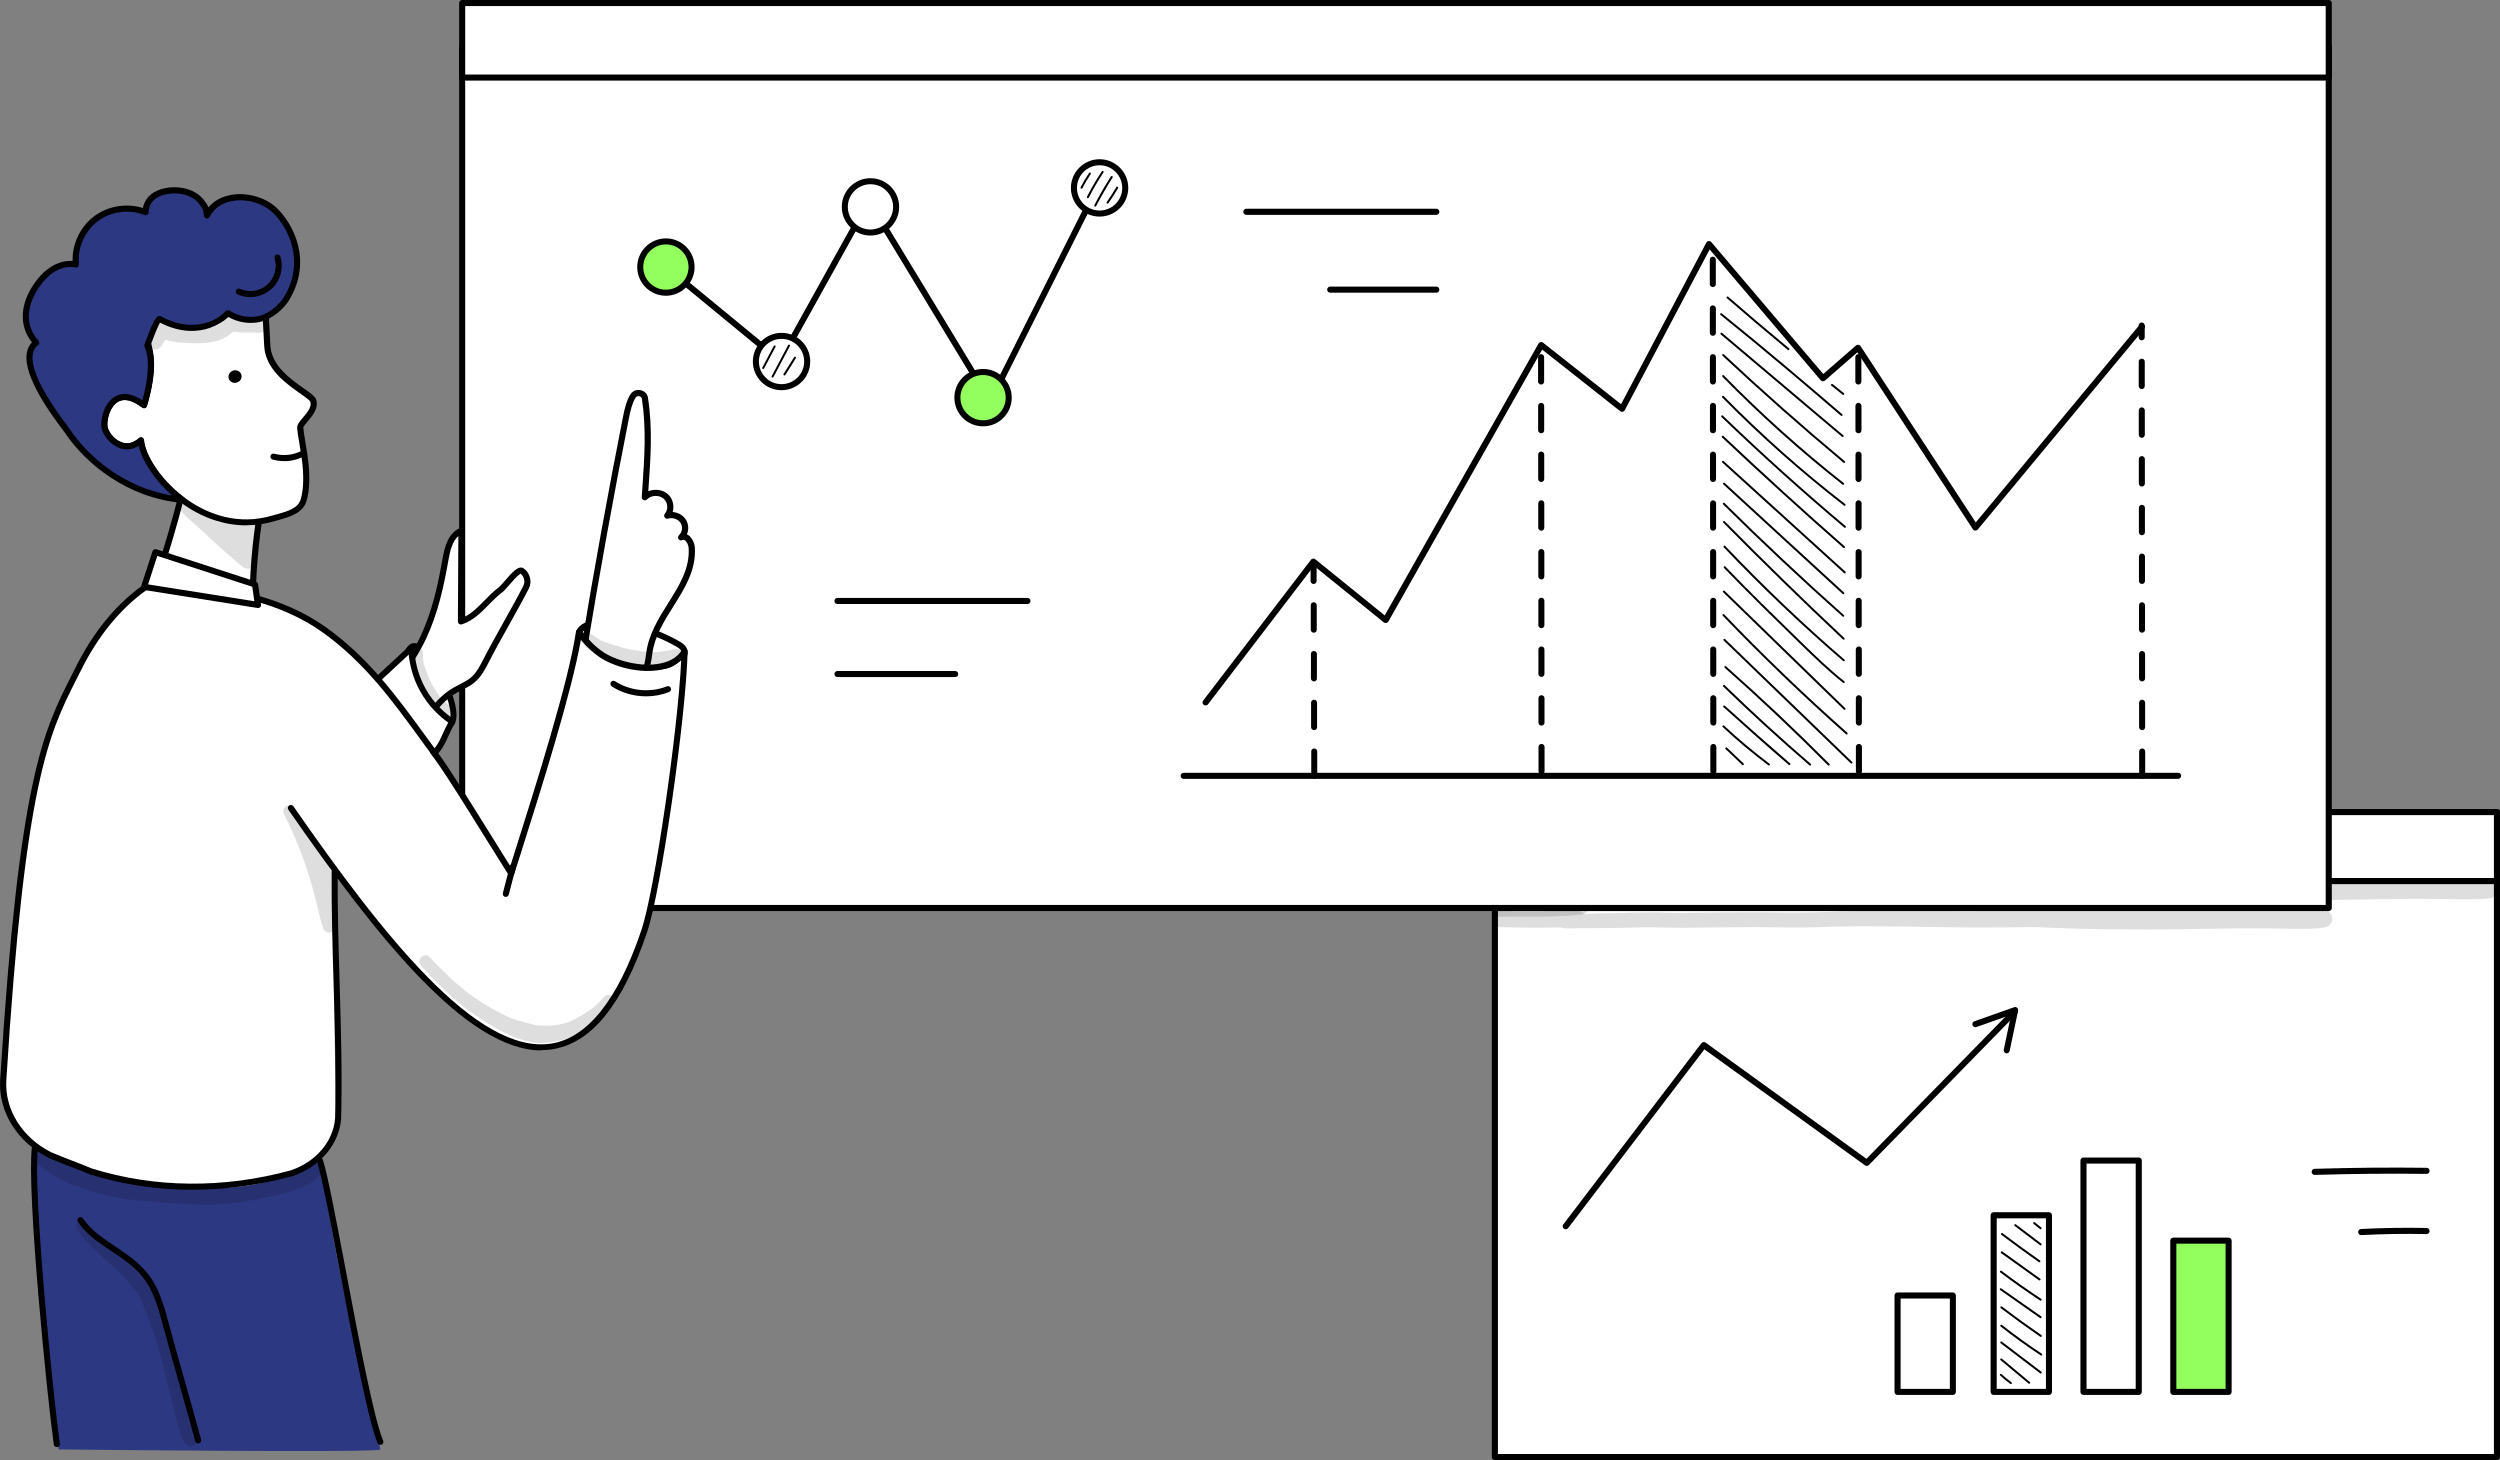 <?xml version="1.0" encoding="UTF-8"?><svg xmlns="http://www.w3.org/2000/svg" viewBox="0 0 442.78 258.6"><rect x="0" y="0" width="442.78" height="258.6" fill="#808080" stroke="none"/><defs><style>.d{fill:#fff;}.e{fill:#92ff5f;}.f{opacity:.13;}.g{fill:#2d3883;}</style></defs><g id="a"/><g id="b"><g id="c"><g><g><g><g><g><g><rect class="d" x="264.76" y="143.83" width="177.48" height="114.23"/><path d="M442.24,258.6h-177.48c-.3,0-.54-.24-.54-.54v-114.23c0-.3,.24-.54,.54-.54h177.48c.3,0,.54,.24,.54,.54v114.23c0,.3-.24,.54-.54,.54Zm-176.94-1.08h176.4v-113.15h-176.4v113.15Z"/></g><g><rect class="d" x="264.76" y="143.83" width="177.48" height="12.22"/><path d="M442.24,156.59h-177.48c-.3,0-.54-.24-.54-.54v-12.22c0-.3,.24-.54,.54-.54h177.48c.3,0,.54,.24,.54,.54v12.22c0,.3-.24,.54-.54,.54Zm-176.94-1.08h176.4v-11.14h-176.4v11.14Z"/></g><g class="f"><path d="M281.55,159.67c0,.06-.02,.12-.02,.17v.05c.02-.16,.03-.23,.02-.22Z"/><path d="M440.61,155.98c-.24,.02-.48,.04-.72,.04-.08,0-.12,0-.15,0-.04,0-.09,0-.13-.01-2.44-.28-4.89-.19-7.34-.27-2.93-.02-5.86-.14-8.8-.04-3.17,.05-6.34,.18-9.51,.25-2.65,.04-5.29-.01-7.94,.11-4.9,.18-9.8-.13-14.69-.13-4.3-.07-8.6,.15-12.89,.23-7.03-.04-14.07-.23-21.1-.02-3.45,.11-6.9,.29-10.36,.28-3.08,0-6.16-.12-9.25-.06-4.22-.04-8.44,.18-12.66,.09-3.82-.22-7.64,.1-11.46,.08-1.15,.03-2.3,.08-3.46,.12-.41-.58-1.2-.66-1.93-.62-.94,.01-1.88,.05-2.82,.08-2.78,.08-5.56,.1-8.33,.04-2.78-.05-5.56-.17-8.34-.23-2.6,.02-5.19,.09-7.79-.02-.38-.26-.86-.36-1.32-.23-.83,.23-1.36,1.14-1.12,1.97,.02,.06,.03,.11,.05,.17,.06,.46,.08,.92,.08,1.39-1.34,.02-2.68,.05-4.02,.11-2-.01-4,0-6,0-1.09,.02-2.4-.18-3.43,.14-1.53,.58-1.04,2.94,.59,2.92,3.6-.09,7.22,.08,10.82-.15,1.05,0,2.09-.07,3.12-.23,.01,0,.05,0,.12,0,1.18,.02,1.68-.91,1.67-1.98,0-.04,0-.07,0-.11v.08s0-.09,0-.13c.01-.1,.02-.17,.02-.17,.04-.29,.08-.59,.11-.88,3.5,.19,7.01,.12,10.52,.11,4.2,.1,8.4,.26,12.6,.15,.43-.01,.87-.02,1.3-.03,.17,.1,.38,.16,.62,.16,4.28-.02,8.55,0,12.83-.15,2.57-.12,5.14,.08,7.71,.07,4.47-.04,8.94-.13,13.41-.13,3.49,.03,6.97,.12,10.46,.03,10.36-.45,20.72,.11,31.08,.03,2.75,.03,5.51-.08,8.26-.05,4.3,.19,10.5,.43,16.06,.38,9.12,.16,18.24-.35,27.36-.12,3.31,.05,6.57,.11,7.85-.33,1.8-.8,.83-3.44-1.12-2.93Z"/></g></g><g><g><rect class="d" x="369.01" y="205.55" width="9.79" height="40.97"/><path d="M378.8,247.06h-9.79c-.3,0-.54-.24-.54-.54v-40.97c0-.3,.24-.54,.54-.54h9.79c.3,0,.54,.24,.54,.54v40.97c0,.3-.24,.54-.54,.54Zm-9.25-1.08h8.71v-39.89h-8.71v39.89Z"/></g><g><rect class="d" x="336.08" y="229.45" width="9.79" height="17.07"/><path d="M345.87,247.06h-9.79c-.3,0-.54-.24-.54-.54v-17.07c0-.3,.24-.54,.54-.54h9.79c.3,0,.54,.24,.54,.54v17.07c0,.3-.24,.54-.54,.54Zm-9.25-1.08h8.72v-15.99h-8.72v15.99Z"/></g><g><rect class="e" x="384.92" y="219.74" width="9.79" height="26.78"/><path d="M394.71,247.06h-9.79c-.3,0-.54-.24-.54-.54v-26.78c0-.3,.24-.54,.54-.54h9.79c.3,0,.54,.24,.54,.54v26.78c0,.3-.24,.54-.54,.54Zm-9.25-1.08h8.72v-25.71h-8.72v25.71Z"/></g><g><g><rect class="d" x="353.1" y="215.25" width="9.79" height="31.28"/><path d="M362.89,247.06h-9.79c-.3,0-.54-.24-.54-.54v-31.28c0-.3,.24-.54,.54-.54h9.79c.3,0,.54,.24,.54,.54v31.28c0,.3-.24,.54-.54,.54Zm-9.25-1.08h8.72v-30.2h-8.72v30.2Z"/></g><path d="M356.17,245.14s-.07-.01-.11-.03c-.63-.45-1.23-.95-1.81-1.48-.07-.07-.08-.18-.01-.25,.07-.07,.18-.08,.25-.01,.56,.52,1.16,1.01,1.77,1.45,.08,.06,.1,.17,.04,.25-.04,.05-.09,.07-.15,.07Z"/><path d="M359.4,245.08s-.08-.01-.12-.04l-4.95-4.13c-.08-.06-.09-.18-.02-.25,.06-.08,.18-.09,.25-.02l4.95,4.13c.08,.06,.09,.18,.02,.25-.04,.04-.09,.06-.14,.06Z"/><path d="M361.44,243.27s-.08-.01-.11-.04l-6.99-5.32c-.08-.06-.09-.17-.03-.25,.06-.08,.17-.09,.25-.03l6.99,5.32c.08,.06,.09,.17,.03,.25-.04,.05-.09,.07-.14,.07Z"/><path d="M361.53,240.08s-.07,0-.1-.03c-2.42-1.6-4.81-3.31-7.09-5.11-.08-.06-.09-.17-.03-.25,.06-.08,.18-.09,.25-.03,2.27,1.79,4.65,3.5,7.06,5.09,.08,.05,.11,.17,.05,.25-.03,.05-.09,.08-.15,.08Z"/><path d="M361.44,236.78s-.07-.01-.1-.03c-2.36-1.63-4.7-3.33-6.98-5.06-.08-.06-.09-.17-.03-.25,.06-.08,.17-.09,.25-.03,2.27,1.73,4.62,3.43,6.97,5.05,.08,.06,.1,.17,.05,.25-.03,.05-.09,.08-.15,.08Z"/><path d="M361.4,233.46s-.07-.01-.1-.03l-7.04-4.94c-.08-.06-.1-.17-.04-.25,.06-.08,.17-.1,.25-.04l7.04,4.94c.08,.06,.1,.17,.04,.25-.04,.05-.09,.08-.15,.08Z"/><path d="M361.43,230.38s-.07,0-.1-.03c-2.39-1.58-4.76-3.25-7.05-4.98-.08-.06-.1-.17-.04-.25,.06-.08,.17-.09,.25-.04,2.28,1.72,4.65,3.39,7.03,4.96,.08,.05,.11,.17,.05,.25-.03,.05-.09,.08-.15,.08Z"/><path d="M361.22,226.78s-.07-.01-.1-.03l-6.69-4.8c-.08-.06-.1-.17-.04-.25,.06-.08,.17-.1,.25-.04l6.69,4.8c.08,.06,.1,.17,.04,.25-.04,.05-.09,.07-.15,.07Z"/><path d="M361.19,223.56s-.07-.01-.1-.03c-2.23-1.56-4.46-3.19-6.63-4.83-.08-.06-.09-.17-.03-.25,.06-.08,.17-.09,.25-.03,2.17,1.64,4.4,3.26,6.62,4.82,.08,.06,.1,.17,.04,.25-.03,.05-.09,.08-.15,.08Z"/><path d="M361.43,220.58s-.08-.01-.11-.04l-4.5-3.41c-.08-.06-.09-.17-.03-.25,.06-.08,.17-.09,.25-.03l4.5,3.41c.08,.06,.09,.17,.03,.25-.04,.05-.09,.07-.14,.07Z"/><path d="M361.42,217.72s-.08-.01-.11-.04l-1.15-.92c-.08-.06-.09-.17-.03-.25,.06-.08,.18-.09,.25-.03l1.15,.92c.08,.06,.09,.17,.03,.25-.04,.04-.09,.07-.14,.07Z"/></g></g><path d="M409.96,208.09c-.29,0-.53-.23-.54-.52,0-.3,.22-.55,.52-.56,6.58-.2,13.26-.26,19.84-.18,.3,0,.54,.25,.53,.55,0,.3-.24,.53-.54,.53h0c-6.57-.08-13.22-.02-19.79,.18h-.02Z"/><path d="M418.2,218.75c-.29,0-.52-.22-.54-.51-.02-.3,.21-.55,.51-.57,3.85-.2,7.76-.26,11.61-.18,.3,0,.53,.25,.53,.55,0,.3-.27,.53-.55,.53-3.83-.08-7.71-.02-11.54,.18h-.03Z"/></g><g><path d="M277.31,217.72c-.11,0-.23-.04-.33-.11-.24-.18-.28-.52-.1-.76l24.46-32.08c.18-.23,.51-.28,.74-.11l28.49,20.58,25.94-26.53c.21-.21,.55-.22,.76,0,.21,.21,.22,.55,0,.76l-26.26,26.86c-.19,.19-.48,.22-.7,.06l-28.44-20.54-24.14,31.66c-.11,.14-.27,.21-.43,.21Z"/><path d="M355.42,186.56s-.07,0-.11-.01c-.29-.06-.48-.35-.42-.64l1.3-6.18-6.15,2.17c-.28,.1-.59-.05-.69-.33-.1-.28,.05-.59,.33-.69l7.05-2.49c.18-.06,.39-.03,.53,.1,.15,.13,.21,.33,.17,.52l-1.5,7.12c-.05,.25-.28,.43-.53,.43Z"/></g></g><g class="f"><path d="M251.96,164.89c0,.06-.02,.12-.02,.17v.05c.02-.16,.03-.23,.02-.22Z"/><path d="M411.02,161.2c-.24,.02-.48,.04-.72,.04-.08,0-.12,0-.15,0-.04,0-.09,0-.13-.01-2.44-.28-4.89-.19-7.34-.27-2.93-.02-5.86-.14-8.8-.04-3.17,.05-6.34,.18-9.51,.25-2.65,.04-5.29-.01-7.94,.11-4.9,.18-9.8-.13-14.69-.13-4.3-.07-8.6,.15-12.89,.23-7.03-.04-14.07-.23-21.1-.02-3.45,.11-6.9,.29-10.36,.28-3.08,0-6.16-.12-9.25-.06-4.22-.04-8.44,.18-12.66,.09-3.82-.22-7.64,.1-11.46,.08-1.15,.03-2.3,.08-3.46,.12-.41-.58-1.2-.66-1.93-.62-.94,.01-1.88,.05-2.82,.08-2.78,.08-5.56,.1-8.33,.04-1.06-.02-2.12-.05-3.18-.08,.13,.95,.22,1.92,.26,2.89,3.54,.09,7.08,.19,10.62,.1,.43-.01,.87-.02,1.3-.03,.17,.1,.38,.16,.62,.16,4.28-.02,8.55,0,12.83-.15,2.57-.12,5.14,.08,7.71,.07,4.47-.04,8.94-.13,13.41-.13,3.49,.03,6.97,.12,10.46,.03,10.36-.45,20.72,.11,31.08,.03,2.75,.03,5.51-.08,8.26-.05,4.3,.19,10.5,.43,16.06,.38,9.12,.16,18.24-.35,27.36-.12,3.31,.05,6.57,.11,7.85-.33,1.8-.8,.83-3.44-1.12-2.93Z"/></g></g><g><g><path class="d" d="M73.09,114.5c-1.55,.54-2.16,5.93,.1,9.68,1.77,2.94,5.35,4.99,6.59,4.04,1.44-1.1-.28-6.22-2.26-9.45-.54-.88-2.94-4.79-4.43-4.27Z"/><path d="M78.97,128.99c-.18,0-.38-.02-.58-.06-1.91-.36-4.35-2.29-5.66-4.48-1.76-2.93-1.89-6.76-1.11-8.89,.31-.85,.76-1.39,1.3-1.58h0c1.28-.44,2.93,1.03,5.06,4.5,1.72,2.79,4.1,8.64,2.13,10.16-.3,.23-.69,.35-1.14,.35Zm-5.6-14c-.05,0-.08,0-.1,.01h0c-.17,.06-.43,.33-.64,.93-.7,1.91-.5,5.42,1.03,7.96,1.29,2.15,3.52,3.71,4.94,3.97,.39,.07,.7,.04,.87-.09,.96-.74-.29-5.31-2.39-8.74-2.28-3.72-3.37-4.06-3.7-4.06Zm-.27-.5h0Z"/></g><g><g><rect class="d" x="81.85" y="8.21" width="330.59" height="152.62"/><path d="M412.45,161.36H81.86c-.3,0-.54-.24-.54-.54V8.21c0-.3,.24-.54,.54-.54H412.45c.3,0,.54,.24,.54,.54V160.82c0,.3-.24,.54-.54,.54Zm-330.05-1.08H411.91V8.75H82.39V160.29Z"/></g><g><rect class="d" x="81.85" y=".54" width="330.59" height="13.2"/><path d="M412.45,14.28H81.86c-.3,0-.54-.24-.54-.54V.54c0-.3,.24-.54,.54-.54H412.45c.3,0,.54,.24,.54,.54V13.74c0,.3-.24,.54-.54,.54Zm-330.05-1.08H411.91V1.08H82.39V13.2Z"/></g></g><g><path d="M213.53,124.95c-.11,0-.23-.04-.33-.11-.24-.18-.28-.52-.1-.76l19.09-24.94c.09-.12,.22-.19,.36-.21,.15-.02,.29,.02,.4,.12l12.3,9.95,27.24-48.15c.08-.14,.21-.23,.37-.26,.15-.03,.31,0,.44,.11l13.81,10.89,15.1-28.61c.08-.16,.24-.26,.42-.28,.18-.02,.35,.05,.47,.19l19.82,23.35,5.8-5.05c.12-.1,.27-.15,.43-.13,.15,.02,.29,.11,.38,.24l20.4,31.23,29.01-35c.19-.23,.53-.26,.76-.07,.23,.19,.26,.53,.07,.76l-29.48,35.56c-.11,.13-.27,.2-.45,.19-.17,0-.33-.1-.42-.24l-20.46-31.33-5.74,5c-.11,.09-.25,.14-.39,.13-.14-.01-.28-.08-.37-.19l-19.66-23.16-15.03,28.47c-.07,.14-.21,.24-.36,.28-.16,.03-.32,0-.45-.1l-13.82-10.91-27.24,48.16c-.08,.14-.21,.23-.37,.26-.15,.03-.32-.01-.44-.11l-12.37-10.01-18.75,24.5c-.11,.14-.27,.21-.43,.21Z"/><path d="M232.78,137.95c-.3,0-.54-.24-.54-.54v-4.31c-.02-.3,.22-.54,.52-.54h0c.3,0,.54,.24,.54,.54v4.31c.02,.3-.22,.54-.52,.54h0Zm-.03-8.63c-.3,0-.54-.24-.54-.54v-4.31c-.02-.3,.23-.54,.52-.54h0c.3,0,.54,.24,.54,.54v4.31c.02,.3-.23,.54-.52,.54h0Zm-.03-8.63c-.3,0-.54-.24-.54-.54v-4.31c-.02-.3,.22-.54,.52-.54h0c.3,0,.54,.24,.54,.54v4.31c.02,.3-.22,.54-.52,.54h0Zm-.03-8.63c-.3,0-.54-.24-.54-.54v-4.31c-.02-.3,.22-.54,.52-.54h0c.3,0,.54,.24,.54,.54v4.31c.02,.3-.22,.54-.52,.54h0Zm-.03-8.63c-.3,0-.54-.24-.54-.54v-3.25c-.01-.3,.23-.54,.53-.54h0c.3,0,.54,.24,.54,.54v3.25c.01,.3-.23,.54-.53,.54h0Z"/><path d="M273.03,137.15c-.3,0-.54-.24-.54-.54v-4.31c0-.3,.23-.54,.53-.54h0c.3,0,.54,.24,.54,.54v4.31c0,.3-.23,.54-.53,.54h0Zm-.01-8.63c-.3,0-.54-.24-.54-.54v-4.31c0-.3,.23-.54,.53-.54h0c.3,0,.54,.24,.54,.54v4.31c0,.3-.23,.54-.53,.54h0Zm-.01-8.63c-.3,0-.54-.24-.54-.54v-4.31c0-.3,.23-.54,.53-.54h0c.3,0,.54,.24,.54,.54v4.31c0,.3-.23,.54-.53,.54h0Zm-.01-8.63c-.3,0-.54-.24-.54-.54v-4.31c0-.3,.23-.54,.53-.54h0c.3,0,.54,.24,.54,.54v4.31c0,.3-.23,.54-.53,.54h0Zm-.01-8.63c-.3,0-.54-.24-.54-.54v-4.31c0-.3,.23-.54,.53-.54h0c.3,0,.54,.24,.54,.54v4.31c0,.3-.23,.54-.53,.54h0Zm-.01-8.63c-.3,0-.54-.24-.54-.54v-4.31c0-.3,.23-.54,.53-.54h0c.3,0,.54,.24,.54,.54v4.31c0,.3-.23,.54-.53,.54h0Zm-.01-8.63c-.3,0-.54-.24-.54-.54v-4.31c0-.3,.23-.54,.53-.54h0c.3,0,.54,.24,.54,.54v4.31c0,.3-.23,.54-.53,.54h0Zm-.01-8.63c-.3,0-.54-.24-.54-.54v-4.31c0-.3,.23-.54,.53-.54h0c.3,0,.54,.24,.54,.54v4.31c0,.3-.23,.54-.53,.54h0Zm-.01-8.63c-.3,0-.54-.24-.54-.54v-4.31c0-.3,.23-.54,.53-.54h0c.3,0,.54,.24,.54,.54v4.31c0,.3-.23,.54-.53,.54h0Z"/><path d="M303.46,137.15c-.3,0-.54-.24-.54-.54v-4.31c0-.3,.23-.54,.53-.54h0c.3,0,.54,.24,.54,.54v4.31c0,.3-.23,.54-.53,.54h0Zm-.01-8.63c-.3,0-.54-.24-.54-.54v-4.31c0-.3,.23-.54,.53-.54h0c.3,0,.54,.24,.54,.54v4.31c0,.3-.23,.54-.53,.54h0Zm-.01-8.63c-.3,0-.54-.24-.54-.54v-4.31c0-.3,.23-.54,.53-.54h0c.3,0,.54,.24,.54,.54v4.31c0,.3-.23,.54-.53,.54h0Zm-.01-8.63c-.3,0-.54-.24-.54-.54v-4.31c0-.3,.23-.54,.53-.54h0c.3,0,.54,.24,.54,.54v4.31c0,.3-.23,.54-.53,.54h0Zm-.01-8.63c-.3,0-.54-.24-.54-.54v-4.31c0-.3,.23-.54,.53-.54h0c.3,0,.54,.24,.54,.54v4.31c0,.3-.23,.54-.53,.54h0Zm-.01-8.63c-.3,0-.54-.24-.54-.54v-4.31c0-.3,.23-.54,.53-.54h0c.3,0,.54,.24,.54,.54v4.31c0,.3-.23,.54-.53,.54h0Zm-.01-8.63c-.3,0-.54-.24-.54-.54v-4.31c0-.3,.23-.54,.53-.54h0c.3,0,.54,.24,.54,.54v4.31c0,.3-.23,.54-.53,.54h0Zm-.01-8.63c-.3,0-.54-.24-.54-.54v-4.31c0-.3,.23-.54,.53-.54h0c.3,0,.54,.24,.54,.54v4.31c0,.3-.23,.54-.53,.54h0Zm-.01-8.63c-.3,0-.54-.24-.54-.54v-4.31c0-.3,.23-.54,.53-.54h0c.3,0,.54,.24,.54,.54v4.31c0,.3-.23,.54-.53,.54h0Zm-.01-8.63c-.3,0-.54-.24-.54-.54v-4.31c0-.3,.23-.54,.53-.54h0c.3,0,.54,.24,.54,.54v4.31c0,.3-.23,.54-.53,.54h0Zm-.01-8.63c-.3,0-.54-.24-.54-.54v-4.31c0-.3,.23-.54,.53-.54h0c.3,0,.54,.24,.54,.54v4.31c0,.3-.23,.54-.53,.54h0Z"/><path d="M329.24,137.15c-.3,0-.54-.24-.54-.54v-4.31c0-.3,.23-.54,.53-.54h0c.3,0,.54,.24,.54,.54v4.31c0,.3-.23,.54-.53,.54h0Zm-.01-8.63c-.3,0-.54-.24-.54-.54v-4.31c0-.3,.23-.54,.53-.54h0c.3,0,.54,.24,.54,.54v4.31c0,.3-.23,.54-.53,.54h0Zm-.01-8.63c-.3,0-.54-.24-.54-.54v-4.31c0-.3,.23-.54,.53-.54h0c.3,0,.54,.24,.54,.54v4.31c0,.3-.23,.54-.53,.54h0Zm-.02-8.63c-.3,0-.54-.24-.54-.54v-4.31c0-.3,.23-.54,.53-.54h0c.3,0,.54,.24,.54,.54v4.31c0,.3-.23,.54-.53,.54h0Zm-.01-8.63c-.3,0-.54-.24-.54-.54v-4.31c0-.3,.23-.54,.53-.54h0c.3,0,.54,.24,.54,.54v4.31c0,.3-.23,.54-.53,.54h0Zm-.01-8.63c-.3,0-.54-.24-.54-.54v-4.31c0-.3,.23-.54,.53-.54h0c.3,0,.54,.24,.54,.54v4.31c0,.3-.23,.54-.53,.54h0Zm-.01-8.63c-.3,0-.54-.24-.54-.54v-4.31c0-.3,.23-.54,.53-.54h0c.3,0,.54,.24,.54,.54v4.31c0,.3-.23,.54-.53,.54h0Zm-.01-8.63c-.3,0-.54-.24-.54-.54v-4.31c0-.3,.23-.54,.53-.54h0c.3,0,.54,.24,.54,.54v4.31c0,.3-.23,.54-.53,.54h0Zm-.02-8.63c-.3,0-.54-.24-.54-.54v-4.31c0-.3,.23-.54,.53-.54h0c.3,0,.54,.24,.54,.54v4.31c0,.3-.23,.54-.53,.54h0Z"/><path d="M379.41,137.95c-.3,0-.54-.24-.54-.54v-4.31c0-.3,.23-.54,.53-.54h0c.3,0,.54,.24,.54,.54v4.31c0,.3-.23,.54-.53,.54h0Zm-.01-8.63c-.3,0-.54-.24-.54-.54v-4.31c0-.3,.23-.54,.53-.54h0c.3,0,.54,.24,.54,.54v4.31c0,.3-.23,.54-.53,.54h0Zm-.01-8.63c-.3,0-.54-.24-.54-.54v-4.31c0-.3,.23-.54,.53-.54h0c.3,0,.54,.24,.54,.54v4.31c0,.3-.23,.54-.53,.54h0Zm-.01-8.63c-.3,0-.54-.24-.54-.54v-4.31c0-.3,.23-.54,.53-.54h0c.3,0,.54,.24,.54,.54v4.31c0,.3-.23,.54-.53,.54h0Zm-.01-8.63c-.3,0-.54-.24-.54-.54v-4.31c0-.3,.23-.54,.53-.54h0c.3,0,.54,.24,.54,.54v4.31c0,.3-.23,.54-.53,.54h0Zm-.01-8.63c-.3,0-.54-.24-.54-.54v-4.31c0-.3,.23-.54,.53-.54h0c.3,0,.54,.24,.54,.54v4.31c0,.3-.23,.54-.53,.54h0Zm-.01-8.63c-.3,0-.54-.24-.54-.54v-4.31c0-.3,.23-.54,.53-.54h0c.3,0,.54,.24,.54,.54v4.31c0,.3-.23,.54-.53,.54h0Zm-.01-8.63c-.3,0-.54-.24-.54-.54v-4.31c0-.3,.23-.54,.53-.54h0c.3,0,.54,.24,.54,.54v4.31c0,.3-.23,.54-.53,.54h0Zm-.01-8.63c-.3,0-.54-.24-.54-.54v-4.31c0-.3,.23-.54,.53-.54h0c.3,0,.54,.24,.54,.54v4.31c0,.3-.23,.54-.53,.54h0Zm-.01-8.63c-.3,0-.54-.24-.54-.54v-2.08c0-.3,.24-.54,.53-.54h0c.3,0,.54,.24,.54,.54v2.08c0,.3-.24,.54-.53,.54h0Z"/><path d="M385.77,137.95H209.64c-.3,0-.54-.24-.54-.54s.24-.54,.54-.54h176.13c.3,0,.54,.24,.54,.54s-.24,.54-.54,.54Z"/><path d="M308.68,135.52s-.09-.02-.12-.05l-2.93-2.79c-.07-.07-.07-.18,0-.25,.07-.07,.18-.07,.25,0l2.93,2.79c.07,.07,.07,.18,0,.25-.04,.04-.08,.06-.13,.06Z"/><path d="M313.29,135.58s-.08-.01-.11-.04c-2.78-2.09-5.49-4.36-8.06-6.76-.07-.07-.08-.18,0-.25,.07-.07,.18-.08,.25,0,2.56,2.38,5.26,4.65,8.03,6.73,.08,.06,.1,.17,.04,.25-.04,.05-.09,.07-.14,.07Z"/><path d="M316.93,135.51s-.08-.01-.12-.04c-3.88-3.34-7.76-6.78-11.56-10.22-.07-.07-.08-.18-.01-.25,.07-.07,.18-.08,.25-.01,3.79,3.43,7.68,6.87,11.55,10.21,.08,.06,.08,.18,.02,.25-.04,.04-.09,.06-.14,.06Z"/><path d="M320.59,135.59s-.08-.01-.12-.04c-5.19-4.47-10.33-9.16-15.26-13.94-.07-.07-.07-.18,0-.25,.07-.07,.18-.07,.25,0,4.93,4.78,10.06,9.47,15.25,13.93,.08,.06,.08,.18,.02,.25-.04,.04-.09,.06-.14,.06Z"/><path d="M323.89,135.6s-.09-.02-.13-.05c-5.9-5.94-12.05-11.75-18.29-17.27-.07-.07-.08-.18-.02-.25,.07-.07,.18-.08,.25-.02,6.24,5.52,12.4,11.34,18.31,17.28,.07,.07,.07,.18,0,.25-.04,.03-.08,.05-.13,.05Z"/><path d="M327.9,135.23s-.09-.02-.12-.05l-22.49-21.73c-.07-.07-.07-.18,0-.25,.07-.07,.18-.07,.25,0l22.49,21.73c.07,.07,.07,.18,0,.25-.04,.04-.08,.05-.13,.05Z"/><path d="M327.07,130.09s-.08-.01-.12-.05c-7.5-6.64-14.84-13.7-21.83-20.98-.07-.07-.07-.19,0-.25,.07-.07,.19-.07,.25,0,6.98,7.27,14.31,14.32,21.81,20.96,.07,.07,.08,.18,.02,.25-.04,.04-.08,.06-.13,.06Z"/><path d="M326.69,125.72s-.09-.02-.13-.05l-21.37-20.77c-.07-.07-.07-.18,0-.25,.07-.07,.18-.07,.25,0l21.37,20.77c.07,.07,.07,.18,0,.25-.04,.04-.08,.05-.13,.05Z"/><path d="M326.55,120.98s-.08-.01-.11-.04c-2.63-2.08-5.09-4.47-7.47-6.78-4.51-4.39-9.18-8.93-13.64-13.57-.07-.07-.07-.19,0-.25,.07-.07,.19-.07,.25,0,4.45,4.63,9.12,9.17,13.63,13.56,2.37,2.31,4.82,4.69,7.44,6.76,.08,.06,.09,.17,.03,.25-.04,.04-.09,.07-.14,.07Z"/><path d="M326.56,117.12s-.08-.01-.12-.04c-7.32-6.3-14.43-13.08-21.14-20.14-.07-.07-.07-.19,0-.25,.07-.07,.19-.07,.25,0,6.7,7.05,13.8,13.82,21.11,20.12,.08,.06,.08,.18,.02,.25-.04,.04-.09,.06-.14,.06Z"/><path d="M326.54,113.31s-.09-.02-.12-.05c-7.16-6.72-14.29-13.68-21.2-20.68-.07-.07-.07-.18,0-.25,.07-.07,.18-.07,.25,0,6.91,7,14.04,13.96,21.19,20.67,.07,.07,.08,.18,0,.25-.04,.04-.08,.06-.13,.06Z"/><path d="M326.46,109.24s-.09-.01-.12-.05c-7.18-6.39-14.3-13.06-21.16-19.85-.07-.07-.07-.18,0-.25,.07-.07,.18-.07,.25,0,6.85,6.78,13.97,13.46,21.14,19.84,.07,.07,.08,.18,.02,.25-.04,.04-.08,.06-.13,.06Z"/><path d="M326.48,105.25s-.09-.02-.12-.05l-21.14-19.41c-.07-.07-.08-.18-.01-.25,.07-.07,.18-.08,.25-.01l21.14,19.41c.07,.07,.08,.18,.01,.25-.04,.04-.08,.06-.13,.06Z"/><path d="M326.73,101.56s-.09-.02-.12-.05l-21.58-19.59c-.07-.07-.08-.18-.01-.25,.07-.07,.18-.08,.25-.01l21.58,19.59c.07,.07,.08,.18,.01,.25-.04,.04-.08,.06-.13,.06Z"/><path d="M326.59,97.06s-.08-.01-.12-.04c-7.23-6.35-14.46-12.92-21.48-19.54-.07-.07-.08-.18,0-.25,.07-.07,.18-.08,.25,0,7.02,6.61,14.24,13.19,21.47,19.53,.07,.07,.08,.18,.02,.25-.04,.04-.09,.06-.14,.06Z"/><path d="M326.76,93.48s-.08-.01-.12-.04c-7.41-6.24-14.73-12.83-21.75-19.58-.07-.07-.07-.18,0-.25,.07-.07,.18-.07,.25,0,7.01,6.75,14.32,13.33,21.73,19.56,.08,.06,.09,.18,.02,.25-.04,.04-.09,.06-.14,.06Z"/><path d="M326.7,89.59s-.08-.01-.11-.04c-7.54-5.84-14.8-12.28-21.56-19.15-.07-.07-.07-.18,0-.25,.07-.07,.18-.07,.25,0,6.75,6.86,13.99,13.29,21.52,19.12,.08,.06,.09,.17,.03,.25-.04,.05-.09,.07-.14,.07Z"/><path d="M326.44,85.87s-.08-.01-.11-.04c-7.43-5.85-14.59-12.27-21.27-19.1-.07-.07-.07-.18,0-.25,.07-.07,.18-.07,.25,0,6.67,6.81,13.82,13.23,21.24,19.07,.08,.06,.09,.17,.03,.25-.04,.05-.09,.07-.14,.07Z"/><path d="M326.61,81.98s-.08-.01-.12-.04c-7.27-6.07-14.48-12.44-21.42-18.93-.07-.07-.08-.18,0-.25,.07-.07,.18-.08,.25,0,6.94,6.49,14.14,12.86,21.41,18.92,.08,.06,.09,.18,.02,.25-.04,.04-.09,.06-.14,.06Z"/><path d="M326.36,77.4s-.08-.01-.12-.04c-3.35-2.81-6.68-5.63-10.2-8.61-3.63-3.07-7.38-6.25-11.27-9.51-.08-.06-.09-.18-.02-.25,.06-.08,.18-.09,.25-.02,3.89,3.26,7.64,6.44,11.27,9.51,3.52,2.98,6.84,5.8,10.2,8.61,.08,.06,.09,.18,.02,.25-.04,.04-.09,.06-.14,.06Z"/><path d="M326.17,73.67s-.08-.01-.12-.04c-5.81-5-13.49-11.54-21.32-17.84-.08-.06-.09-.18-.03-.25s.18-.09,.25-.03c7.84,6.31,15.52,12.85,21.33,17.85,.08,.06,.08,.18,.02,.25-.04,.04-.09,.06-.14,.06Z"/><path d="M316.76,62.02s-.08-.01-.11-.04c-4.05-3.37-7.58-6.36-10.8-9.16-.07-.07-.08-.18-.02-.25,.06-.07,.18-.08,.25-.02,3.21,2.79,6.74,5.79,10.79,9.15,.08,.06,.09,.18,.02,.25-.04,.04-.09,.06-.14,.06Z"/><path d="M326.46,69.95s-.08-.01-.11-.04c-.67-.53-1.33-1.06-1.99-1.6-.08-.06-.09-.18-.03-.25,.06-.08,.18-.09,.25-.03,.66,.53,1.32,1.07,1.99,1.6,.08,.06,.09,.17,.03,.25-.04,.04-.09,.07-.14,.07Z"/></g><g><path class="d" d="M45.86,92.19c-.89,5.94-1.26,11.96-1.12,17.97,.01,.5,.02,1.03-.2,1.47-.23,.46-.68,.77-1.12,1.03-3.03,1.84-6.78,2.68-10.21,1.78-3.43-.9-6.42-3.72-6.74-7.53,1.45-4.88,3.87-11.69,5.74-19.52,4.2,1.86,8.6,3.28,13.64,4.79Z"/><path d="M36.1,115.35c-1.03,0-2.05-.13-3.02-.38-3.96-1.04-6.83-4.26-7.14-8,0-.07,0-.13,.02-.2,.42-1.43,.94-3.04,1.48-4.75,1.31-4.11,2.93-9.22,4.26-14.74,.04-.16,.14-.29,.29-.36,.14-.07,.31-.07,.46,0,4.01,1.78,8.17,3.14,13.58,4.77,.26,.08,.42,.33,.38,.6-.88,5.9-1.26,11.91-1.11,17.87,.01,.52,.03,1.16-.26,1.73-.29,.57-.8,.94-1.32,1.25-2.41,1.46-5.06,2.22-7.6,2.22Zm-9.08-8.38c.36,3.75,3.43,6.19,6.33,6.95,3.09,.81,6.65,.18,9.79-1.72,.35-.21,.74-.47,.92-.82,.17-.33,.16-.78,.15-1.22-.14-5.87,.21-11.79,1.05-17.6-4.97-1.5-8.9-2.8-12.67-4.42-1.3,5.33-2.86,10.23-4.13,14.19-.53,1.66-1.03,3.23-1.44,4.63Z"/></g><g><path class="d" d="M47.33,61.2c.26,5.66,7.81,8.4,8.17,9.84,.52,2.04-2.4,3.72-2.33,4.77,.17,2.51,1.87,8.25,.62,12.74-.62,2.22-3.4,2.68-5.14,3.21-12.72,3.92-23.27-8.15-23.7-13.78-3.12,2.82-6.34-.71-6.47-2.52-.18-2.42,1.79-7.72,7.04-3.71,3.09-10.5-.58-10.83,0-16.23,1.64-2.34,8.69-3.54,11.07-5.13,.42-.28,1.76-3.61,2.26-3.7,.81-.14,6.57,3.14,7.16,3.71,.59,.57,.84,.22,1.32,10.79Z"/><path d="M43.65,93.05c-3.72,0-7.46-1.19-10.88-3.52-4.63-3.15-7.53-7.57-8.21-10.58-1.11,.69-2.34,.81-3.53,.33-1.74-.7-3-2.52-3.09-3.78-.12-1.59,.59-4.3,2.51-5.34,.95-.51,2.52-.77,4.77,.7,1.64-5.92,.98-8.25,.34-10.51-.41-1.44-.79-2.79-.56-4.9,0-.09,.04-.18,.09-.25,1.09-1.55,4.05-2.55,6.91-3.52,1.74-.59,3.39-1.15,4.28-1.73,.15-.17,.51-.88,.78-1.41,.87-1.7,1.21-2.3,1.71-2.39,1.14-.2,7.06,3.31,7.62,3.85l.08,.07c.7,.64,.94,.86,1.41,11.08h0c.17,3.6,3.61,6.02,5.89,7.61,1.26,.88,2.1,1.47,2.26,2.12,.38,1.51-.72,2.79-1.52,3.73-.32,.38-.81,.94-.79,1.14,.04,.63,.19,1.5,.36,2.5,.5,2.95,1.19,6.99,.23,10.42-.62,2.21-3.01,2.88-4.76,3.37-.26,.07-.51,.14-.74,.21-1.69,.52-3.43,.78-5.16,.78Zm-18.7-15.61c.07,0,.14,.01,.2,.04,.19,.08,.32,.25,.34,.46,.21,2.76,3.22,7.51,7.89,10.7,3.34,2.28,8.68,4.58,15.11,2.6,.24-.07,.5-.15,.77-.22,1.59-.44,3.56-.99,4.01-2.62,.89-3.2,.23-7.1-.26-9.95-.18-1.03-.33-1.93-.38-2.61-.04-.64,.46-1.23,1.05-1.91,.72-.84,1.54-1.8,1.3-2.76-.08-.27-1.06-.95-1.84-1.5-2.45-1.72-6.16-4.31-6.35-8.45h0c-.43-9.33-.67-9.98-1.06-10.33-.03-.03-.07-.06-.1-.1-.56-.54-5.53-3.33-6.62-3.55-.24,.3-.71,1.22-1.01,1.8-.6,1.18-.84,1.62-1.12,1.8-1.01,.67-2.73,1.26-4.56,1.87-2.5,.85-5.32,1.8-6.29,3.01-.17,1.82,.16,2.99,.54,4.35,.67,2.38,1.44,5.08-.55,11.84-.05,.17-.18,.3-.35,.36-.17,.06-.35,.02-.49-.08-1.71-1.3-3.13-1.66-4.23-1.06-1.42,.77-2.04,3-1.94,4.31,.06,.81,1.01,2.29,2.42,2.86,1.09,.44,2.15,.2,3.16-.7,.1-.09,.23-.14,.36-.14Z"/></g><g><path class="d" d="M102.57,111.94c.61-1.28,2.26-1.56,3.65-1.56,4.82-.02,9.65,1.26,13.86,3.69,.52,.3,1.09,.7,1.18,1.31,.05,.34-.08,.69-.23,1-.97,1.96-3.18,2.4-5.32,2.5-2.14,.1-4.24,.02-6.2-.88-2.75-1.26-5.46-2.98-6.93-6.06Z"/><path d="M114.34,119.45c-1.67,0-3.4-.19-5.07-.96-2.49-1.14-5.56-2.9-7.19-6.32-.07-.15-.07-.32,0-.46,.59-1.23,1.98-1.86,4.13-1.87,4.95-.02,9.82,1.28,14.13,3.76,.39,.23,1.31,.76,1.44,1.71,.07,.52-.13,1-.28,1.31-1.13,2.29-3.68,2.7-5.78,2.8-.45,.02-.92,.04-1.38,.04Zm-11.16-7.49c1.51,2.95,4.28,4.51,6.54,5.55,1.93,.89,4,.92,5.95,.83,2.71-.13,4.16-.79,4.86-2.2,.15-.3,.2-.51,.18-.69-.05-.38-.49-.67-.91-.92-4.14-2.39-8.84-3.63-13.58-3.61-1.55,0-2.57,.36-3.04,1.04Z"/></g><path d="M42.74,66.33c-.19-.58-.84-.89-1.45-.69s-.96,.83-.77,1.42c.19,.58,.84,.89,1.45,.69,.61-.2,.96-.83,.77-1.42Z"/><g><path class="d" d="M72.69,133.87c1.72-4.46,3.73-9.25,8.01-11.68,.97-.55,2.04-.96,2.9-1.66,1.16-.93,1.86-2.27,2.52-3.57,1.7-3.34,5.37-9.63,7.07-12.97,.49-.97,.17-2.26-.75-2.88-.74-.5-3.03,2.8-3.75,3.33-2.45,1.8-4.11,4.7-7.05,5.63,.03-5.36,.06-10.72,.09-16.08-1.92,.82-2.48,3.11-2.83,5.09-.84,4.77-1.89,9.55-3.99,13.95-2.09,4.4-5.31,8.44-9.52,11.29,.04,2.65,.5,5.39,1.81,7.46,1.3,2.07,3.59,3.3,5.49,2.1Z"/><path d="M71.08,134.89c-.27,0-.55-.03-.82-.09-1.33-.3-2.61-1.3-3.52-2.73-1.2-1.91-1.84-4.52-1.89-7.74,0-.18,.09-.35,.24-.45,3.93-2.66,7.16-6.49,9.34-11.08,2.11-4.43,3.14-9.26,3.94-13.81,.41-2.34,1.08-4.62,3.15-5.5,.17-.07,.36-.05,.51,.05,.15,.1,.24,.27,.24,.45l-.08,15.29c1.38-.64,2.47-1.76,3.62-2.93,.8-.81,1.62-1.66,2.56-2.35,.18-.13,.59-.61,.99-1.07,1.33-1.54,2.48-2.87,3.38-2.27,1.13,.76,1.55,2.36,.93,3.57-.85,1.68-2.22,4.13-3.54,6.51-1.32,2.36-2.68,4.8-3.52,6.46-.65,1.28-1.39,2.73-2.66,3.75-.62,.5-1.33,.86-2.02,1.2-.32,.16-.65,.33-.96,.5-3.98,2.26-5.95,6.69-7.77,11.41-.04,.11-.12,.2-.21,.26-.58,.37-1.23,.56-1.9,.56Zm1.61-1.01h0Zm-6.75-9.28c.08,2.89,.66,5.2,1.72,6.89,.74,1.18,1.8,2.02,2.84,2.25,.63,.14,1.22,.06,1.76-.24,1.88-4.85,3.94-9.37,8.18-11.78,.33-.19,.67-.36,1-.53,.66-.34,1.29-.65,1.83-1.08,1.09-.87,1.77-2.21,2.37-3.4,.85-1.68,2.22-4.13,3.54-6.5,1.32-2.36,2.68-4.81,3.52-6.47,.36-.7,.13-1.65-.49-2.13-.44,.17-1.51,1.41-2.04,2.02-.55,.64-.9,1.04-1.17,1.24-.87,.64-1.66,1.45-2.43,2.23-1.37,1.4-2.79,2.85-4.77,3.48-.16,.05-.34,.02-.48-.08-.14-.1-.22-.26-.22-.44l.08-15.11c-1.08,.94-1.47,2.64-1.75,4.22-.81,4.63-1.87,9.54-4.03,14.09-2.22,4.67-5.49,8.58-9.46,11.34Z"/></g><path class="g" d="M6.24,200.01c-.13,13.47,.99,26.91,2.11,40.33,.46,5.48,.92,10.98,2.04,16.37,0,0,57.46,.65,56.98,0-4.34-16.59-8.16-35.22-10.94-52.14-.08-.47-.17-.98-.5-1.32-.29-.31-.72-.43-1.13-.54-1.71-.47-3.42-.95-5.14-1.42-2.35-.65-4.7-1.3-7.1-1.7-3.65-.62-7.38-.66-11.08-.69-3.19-.03-6.38-.05-9.57-.07-5.77-.03-11.55-.03-15.66,1.19Z"/><g><path class="d" d="M103.44,114.91c2.26-13.72,4.75-27.42,7.45-41.07,.25-1.24,.56-2.58,1.19-3.67,.52-.89,1.98-.67,2.14,.34,.91,5.83,.4,11.52-.01,17.55,.91-.94,2.62-1.03,3.64-.2s1.17,2.46,.33,3.46c1.03-.32,2.26,.11,2.83,1,.56,.88,.4,2.13-.37,2.85,.94-.53,1.82,.82,1.88,1.86,.42,7.01-6.58,11.67-7.52,18.63-.12,.9-.34,2.72-.92,3.44-.55,.68-1.48,.98-2.37,1.1-3.92,.51-8.76-2.28-8.27-5.28Z"/><path d="M110.77,120.79c-2.41,0-5.06-1.03-6.61-2.63-1.01-1.04-1.44-2.19-1.25-3.34h0c2.25-13.67,4.76-27.49,7.45-41.09,.26-1.32,.59-2.7,1.26-3.84,.36-.62,1.07-.93,1.81-.79,.7,.13,1.22,.65,1.33,1.32,.85,5.41,.48,10.66,.09,16.21l-.03,.38c1.09-.45,2.46-.32,3.37,.43,.6,.49,.99,1.24,1.06,2.05,.04,.41,0,.81-.12,1.19,.94,.07,1.84,.56,2.34,1.34,.5,.79,.55,1.78,.19,2.62,.04,.02,.07,.03,.11,.05,.78,.43,1.25,1.5,1.3,2.3,.24,3.98-1.81,7.24-3.8,10.4-1.63,2.59-3.31,5.27-3.73,8.34l-.02,.15c-.18,1.33-.42,2.82-1.01,3.55-.56,.7-1.48,1.13-2.72,1.29-.33,.04-.66,.06-1.01,.06Zm-6.8-5.79h0c-.16,1,.43,1.86,.96,2.41,1.55,1.61,4.37,2.55,6.71,2.25,.66-.09,1.55-.31,2.02-.9,.45-.56,.68-2.22,.78-3.02l.02-.15c.45-3.3,2.19-6.08,3.88-8.77,1.98-3.15,3.85-6.13,3.63-9.76-.03-.56-.38-1.22-.74-1.41-.12-.07-.22-.07-.34,0-.24,.13-.54,.07-.7-.15-.16-.22-.13-.52,.07-.71,.58-.55,.71-1.5,.28-2.17-.44-.68-1.41-1.02-2.21-.77-.23,.07-.48-.02-.61-.22-.13-.2-.12-.46,.04-.65,.31-.36,.46-.87,.41-1.38-.05-.52-.29-1-.67-1.31-.81-.66-2.19-.59-2.91,.16-.16,.16-.4,.21-.61,.12-.21-.09-.33-.3-.32-.53l.1-1.46c.38-5.49,.74-10.67-.08-15.97-.05-.32-.36-.41-.46-.43-.21-.04-.52,0-.68,.28-.58,1-.89,2.28-1.13,3.51-2.69,13.58-5.19,27.4-7.45,41.05Z"/></g><g><path class="d" d="M67.23,120.02c1.88-1.74,3.75-3.48,5.63-5.22,.04,1.44,.32,4.3,2.02,7.38,1.72,3.11,4.04,4.87,5.24,5.67-1.33,1.99-1.76,4.75-3.83,5.95-2.02,1.18-4.68,.21-6.41-1.37-3.5-3.19-5.58-9.69-2.65-12.41Z"/><path d="M74.28,134.86c-1.73,0-3.49-.88-4.76-2.04-2.47-2.25-4.21-5.98-4.22-9.07,0-1.74,.53-3.17,1.56-4.13h0l5.63-5.22c.15-.14,.38-.18,.57-.1,.2,.08,.32,.27,.33,.48,.05,1.74,.43,4.38,1.95,7.14,1.54,2.78,3.61,4.51,5.07,5.48,.12,.08,.2,.2,.23,.34,.03,.14,0,.29-.08,.41-.44,.66-.79,1.43-1.13,2.18-.68,1.51-1.38,3.06-2.88,3.94-.72,.42-1.5,.6-2.28,.6Zm-6.69-14.45c-1.02,.94-1.22,2.33-1.22,3.33,.01,2.77,1.64,6.25,3.87,8.28,1.5,1.37,3.95,2.36,5.78,1.3,1.2-.7,1.8-2.03,2.44-3.45,.28-.63,.58-1.28,.93-1.89-1.52-1.08-3.49-2.86-4.98-5.56-1.32-2.39-1.84-4.7-2.02-6.48l-4.79,4.45Z"/></g><path class="d" d="M59.29,154c9.93,14.02,12.51,16.45,25.63,27.56,4.39,3.72,6.51,3.51,12.25,3.87,3.61-.03,4.89-2.38,8.13-4.52,9.98-6.6,15.39-45.94,15.95-65.52-1.46,3.93-4.8,3.37-9.64,2.82-3.88-.44-6.8-3.05-9.07-6.22-2.16,16.46-8.4,28.51-11.99,42.72-8.26-13.04-22.85-34.39-30.33-41.23-7.51-6.87-20.24-9.38-30.67-9.97-7.45-.42-12.56,9.04-16.59,16.74C4.21,136.97,2.72,166.92,.54,194.43c2.32,9.83,15.46,13.47,22.94,14.73,16.83,2.83,30.01,1.41,36.17-8.57-.53-15.33-.39-24.93-.39-46.3l.04-.29Z"/><path d="M34.15,210.73c-6.26,0-12.42-.92-18.29-2.75-.02,0-.03-.01-.05-.02-1.25-.54-2.43-.99-3.58-1.43-1.15-.44-2.35-.9-3.61-1.45C3.04,202.29-.33,196.87,.03,191.26c3.32-53.18,7.6-61.64,12.55-71.44,.26-.52,.52-1.04,.79-1.57,3.11-6.25,7.11-11.15,11.88-14.57,.24-.17,.58-.12,.75,.12,.17,.24,.12,.58-.12,.75-4.62,3.32-8.51,8.09-11.54,14.17-.27,.53-.53,1.05-.79,1.57-4.9,9.69-9.13,18.06-12.43,71.02-.32,5.18,2.8,10.2,7.97,12.78,1.22,.52,2.4,.98,3.55,1.42,1.15,.44,2.33,.9,3.59,1.43,11.14,3.48,23.33,3.6,35.25,.35,4.45-1.49,7.55-5.11,7.87-9.22,.19-8.02-.04-16.1-.27-23.92-.19-6.49-.39-13.2-.34-19.87,0-.3,.26-.53,.54-.54,.3,0,.54,.25,.53,.54-.05,6.66,.15,13.35,.34,19.83,.23,7.83,.47,15.93,.27,24-.35,4.58-3.74,8.57-8.63,10.2-5.86,1.6-11.79,2.4-17.62,2.4Z"/><path d="M95.88,186.04c-13.32,0-29.37-20.39-44.8-42.62-.17-.24-.11-.58,.14-.75,.24-.17,.58-.11,.75,.14,15.92,22.93,32.45,43.9,45.52,42.04,6.5-.92,11.93-7.7,16.12-20.15,2.32-6.9,6.44-35.1,7.04-47.74-.85,.77-1.98,1.31-3.33,1.61-3.97,.87-8.76-.51-11.25-2.26-1.15-.81-2.22-1.81-3.19-3-1.62,9.31-7.03,26.44-10.68,37.95-.41,1.28-.79,2.49-1.14,3.6-.06,.2-.24,.35-.44,.37-.21,.03-.41-.07-.53-.25-.99-1.56-2.3-3.68-3.7-5.91-3.43-5.51-7.7-12.37-9.36-14.62-.8-1.08-1.58-2.15-2.36-3.23-5.25-7.22-10.21-14.03-17.64-19.3-7.12-5.04-17.08-7.6-29.6-7.6-.3,0-.54-.24-.54-.54s.24-.54,.54-.54c12.75,0,22.92,2.62,30.22,7.8,7.57,5.37,12.59,12.25,17.89,19.54,.78,1.07,1.56,2.14,2.36,3.22,1.68,2.28,5.79,8.87,9.41,14.69,1.12,1.8,2.19,3.51,3.07,4.92,.25-.79,.51-1.63,.79-2.5,3.8-12.01,9.54-30.16,10.84-39.03,.03-.22,.19-.39,.41-.45,.21-.05,.44,.03,.57,.21,1.1,1.53,2.34,2.8,3.71,3.75,2.33,1.63,6.86,2.86,10.4,2.09,1.74-.38,2.99-1.19,3.69-2.4,.12-.21,.38-.31,.61-.25,.24,.07,.4,.29,.39,.53-.29,11.76-4.71,42.38-7.15,49.64-4.39,13.05-9.95,19.87-16.99,20.87-.58,.08-1.17,.12-1.76,.12Z"/><path d="M50.34,81.67c-.68,0-1.37-.09-2.05-.27-.29-.08-.46-.37-.38-.66,.08-.29,.37-.46,.66-.38,1.69,.45,3.4,.25,4.94-.57,.26-.14,.59-.04,.73,.22,.14,.26,.04,.59-.22,.73-1.16,.62-2.41,.94-3.67,.94Z"/><path d="M10.06,256.3c-.26,0-.49-.19-.53-.46-1.16-8.14-4.83-44.79-3.88-52.67,.04-.3,.3-.51,.6-.47,.3,.04,.51,.3,.47,.6-.94,7.8,2.72,44.28,3.88,52.39,.04,.29-.16,.57-.46,.61-.03,0-.05,0-.08,0Z"/><path d="M67.37,255.9c-.21,0-.41-.12-.5-.33-1.68-3.99-4.33-17.95-6.66-30.27-1.62-8.56-3.16-16.64-4.03-19.52-.09-.28,.08-.59,.36-.67,.28-.09,.59,.08,.67,.36,.89,2.94,2.36,10.67,4.05,19.63,2.33,12.27,4.96,26.17,6.6,30.06,.12,.27-.01,.59-.29,.71-.07,.03-.14,.04-.21,.04Z"/><path d="M35.1,255.65c-.24,0-.46-.16-.52-.4-1.01-3.74-1.93-7-2.83-10.15-.9-3.15-1.82-6.42-2.83-10.16-.74-2.75-1.51-5.6-2.99-7.86-1.59-2.41-3.79-3.88-6.13-5.44-.91-.61-1.86-1.24-2.76-1.93-1.43-1.1-2.46-2.15-3.24-3.31-.17-.25-.1-.58,.15-.75,.25-.17,.58-.1,.75,.15,.71,1.06,1.67,2.04,3,3.06,.87,.67,1.8,1.29,2.7,1.89,2.32,1.55,4.72,3.15,6.43,5.74,1.58,2.4,2.41,5.47,3.13,8.17,1.01,3.74,1.93,7,2.83,10.15,.9,3.15,1.82,6.42,2.83,10.16,.08,.29-.09,.58-.38,.66-.05,.01-.09,.02-.14,.02Z"/><g><path d="M181.97,106.98h-33.65c-.3,0-.54-.24-.54-.54s.24-.54,.54-.54h33.65c.3,0,.54,.24,.54,.54s-.24,.54-.54,.54Z"/><path d="M169.17,119.92h-20.84c-.3,0-.54-.24-.54-.54s.24-.54,.54-.54h20.84c.3,0,.54,.24,.54,.54s-.24,.54-.54,.54Z"/></g><g><path d="M254.39,38.05h-33.65c-.3,0-.54-.24-.54-.54s.24-.54,.54-.54h33.65c.3,0,.54,.24,.54,.54s-.24,.54-.54,.54Z"/><path d="M254.39,51.84h-18.79c-.3,0-.54-.24-.54-.54s.24-.54,.54-.54h18.79c.3,0,.54,.24,.54,.54s-.24,.54-.54,.54Z"/></g><g><path d="M138.39,64.09c-.09,0-.18-.02-.26-.07-.26-.14-.35-.47-.21-.73l14.61-26.29c.14-.26,.47-.35,.73-.21,.26,.14,.35,.47,.21,.73l-14.61,26.29c-.1,.18-.28,.28-.47,.28Z"/><path d="M175.03,72.29c-.08,0-.16-.02-.24-.06-.27-.13-.37-.46-.24-.72l18-35.87c.13-.27,.46-.37,.72-.24,.27,.13,.37,.46,.24,.72l-18,35.87c-.09,.19-.28,.3-.48,.3Z"/><path d="M137.93,64.29c-.12,0-.24-.04-.34-.12l-19.99-16.45c-.23-.19-.26-.53-.07-.76,.19-.23,.53-.26,.76-.07l19.99,16.45c.23,.19,.26,.53,.07,.76-.11,.13-.26,.2-.42,.2Z"/><path d="M175.18,71.29c-.18,0-.36-.09-.46-.26l-19.77-32.58c-.15-.25-.07-.59,.18-.74,.25-.15,.59-.07,.74,.18l19.77,32.58c.15,.25,.07,.59-.18,.74-.09,.05-.18,.08-.28,.08Z"/><g><circle class="e" cx="117.94" cy="47.29" r="4.54"/><path d="M117.94,52.38c-2.8,0-5.08-2.28-5.08-5.08s2.28-5.08,5.08-5.08,5.08,2.28,5.08,5.08-2.28,5.08-5.08,5.08Zm0-9.09c-2.21,0-4.01,1.8-4.01,4.01s1.8,4.01,4.01,4.01,4.01-1.8,4.01-4.01-1.8-4.01-4.01-4.01Z"/></g><g><circle class="d" cx="138.42" cy="64.03" r="4.54"/><path d="M138.42,69.11c-2.8,0-5.08-2.28-5.08-5.08s2.28-5.08,5.08-5.08,5.08,2.28,5.08,5.08-2.28,5.08-5.08,5.08Zm0-9.09c-2.21,0-4.01,1.8-4.01,4.01s1.8,4.01,4.01,4.01,4.01-1.8,4.01-4.01-1.8-4.01-4.01-4.01Z"/></g><g><circle class="d" cx="154.17" cy="36.64" r="4.54"/><path d="M154.17,41.72c-2.8,0-5.08-2.28-5.08-5.08s2.28-5.08,5.08-5.08,5.08,2.28,5.08,5.08-2.28,5.08-5.08,5.08Zm0-9.09c-2.21,0-4.01,1.8-4.01,4.01s1.8,4.01,4.01,4.01,4.01-1.8,4.01-4.01-1.8-4.01-4.01-4.01Z"/></g><g><circle class="e" cx="174.11" cy="70.43" r="4.54"/><path d="M174.11,75.51c-2.8,0-5.08-2.28-5.08-5.08s2.28-5.08,5.08-5.08,5.08,2.28,5.08,5.08-2.28,5.08-5.08,5.08Zm0-9.09c-2.21,0-4.01,1.8-4.01,4.01s1.8,4.01,4.01,4.01,4.01-1.8,4.01-4.01-1.8-4.01-4.01-4.01Z"/></g><g><circle class="d" cx="194.75" cy="33.28" r="4.54"/><path d="M194.75,38.36c-2.8,0-5.08-2.28-5.08-5.08s2.28-5.08,5.08-5.08,5.08,2.28,5.08,5.08-2.28,5.08-5.08,5.08Zm0-9.09c-2.21,0-4.01,1.8-4.01,4.01s1.8,4.01,4.01,4.01,4.01-1.8,4.01-4.01-1.8-4.01-4.01-4.01Z"/></g><path d="M135.17,65.35s-.06,0-.08-.02c-.09-.05-.12-.16-.07-.24l2.02-3.82c.05-.09,.15-.12,.24-.07,.09,.05,.12,.16,.07,.24l-2.02,3.82c-.03,.06-.09,.1-.16,.1Z"/><path d="M136.83,66.87s-.06,0-.08-.02c-.09-.05-.12-.16-.07-.24l2.91-5.49c.05-.09,.16-.12,.24-.07,.09,.05,.12,.16,.07,.24l-2.91,5.49c-.03,.06-.09,.1-.16,.1Z"/><path d="M138.94,66.51s-.07,0-.1-.03c-.08-.05-.11-.16-.06-.25l1.87-2.98c.05-.08,.16-.11,.25-.06,.08,.05,.11,.16,.06,.25l-1.87,2.98c-.03,.05-.09,.08-.15,.08Z"/><path d="M191.55,33.42s-.06,0-.08-.02c-.09-.05-.12-.15-.08-.24,.44-.87,.94-1.71,1.49-2.52,.06-.08,.17-.1,.25-.05,.08,.06,.1,.17,.05,.25-.54,.79-1.03,1.62-1.47,2.48-.03,.06-.09,.1-.16,.1Z"/><path d="M192.68,35.09s-.06,0-.08-.02c-.09-.05-.12-.15-.08-.24,.79-1.54,1.67-3.05,2.62-4.49,.05-.08,.17-.11,.25-.05,.08,.05,.11,.17,.05,.25-.94,1.43-1.82,2.93-2.6,4.46-.03,.06-.09,.1-.16,.1Z"/><path d="M193.98,36.6s-.06,0-.08-.02c-.09-.05-.12-.15-.08-.24,.89-1.73,1.88-3.44,2.92-5.08,.05-.08,.16-.11,.25-.06,.08,.05,.11,.16,.06,.25-1.04,1.64-2.02,3.34-2.91,5.05-.03,.06-.09,.1-.16,.1Z"/><path d="M196.16,36.06s-.07-.01-.1-.03c-.08-.06-.1-.17-.04-.25,.6-.85,1.17-1.74,1.69-2.64,.05-.09,.16-.11,.25-.06,.09,.05,.11,.16,.06,.25-.53,.91-1.1,1.8-1.71,2.66-.03,.05-.09,.08-.15,.08Z"/></g><path d="M89.59,158.86s-.09,0-.14-.02c-.29-.07-.46-.37-.39-.66l1.25-4.82c.07-.29,.37-.46,.66-.39,.29,.07,.46,.37,.39,.66l-1.25,4.82c-.06,.24-.28,.4-.52,.4Z"/><path d="M114.42,123.33c-2.14,0-4.27-.6-6.07-1.76-.25-.16-.32-.5-.16-.75,.16-.25,.49-.32,.75-.16,2.68,1.73,6.2,2.08,9.17,.9,.28-.11,.59,.02,.7,.3,.11,.28-.02,.59-.3,.7-1.3,.52-2.69,.77-4.08,.77Z"/><g class="f"><path d="M44.7,92.36c-1.22,.36-3.87,.01-5.19-.13-.27,.02-.48,.16-.61,.34-.04-.01-.07-.03-.11-.04-.23-.09-.44-.2-.65-.32-.45-.19-.89-.41-1.31-.64-.93-.51-1.8-1.13-2.58-1.85-.52-.4-1.02-.82-1.5-1.27-.33,.07-.58,.29-.73,.57-.37,.4-.47,1.06,0,1.51,1.15,1.25,2.52,2.28,3.74,3.45,1.4,1.29,2.76,2.63,4.23,3.84,1.63,1.4,2.91,2.7,3.48,2.84,.04,.01,.09,.02,.13,.03,0,0-.02,0-.02,0,.01,0,.03,0,.04,0,.05,.01,.09,.02,.14,.02,.72,.09,1.41-.5,1.4-1.24,0-.4-.21-.78-.53-1.02-.01-.01-.02-.03-.04-.05,.46-.26,.77-.79,.78-1.32-.01-.15-.04-.31-.08-.46v-.05c-.02-.48-.07-.96-.14-1.44h0c.02,.14,.04,.3,.02,.1,0-.05,0-.1,0-.15,.03-.14,.06-.29,.07-.43,.1-.12,.17-.26,.22-.41,.06-.03,.11-.06,.16-.11,.91-.64,.16-2.12-.9-1.81Z"/></g><g class="f"><path d="M119.96,114.99c-.28-.08-1.59,.22-.83,.11-1.87,.24-2.08,.44-3.55,.4-1.44-.05-1.2-.07-2.85-.3-1.25-.17-2.45-.46-3.61-.85-2.5-.75-2.6-.76-3.96-1.73-.42-.35-1.04-.69-1.66-.43-.79,.22-1,1.12-.39,1.57,.08,.07,.17,.13,.25,.2,0,.49,.5,.75,.92,1.03,.79,.55,1.63,1.05,2.58,1.42,2.23,.99,4.71,1.28,7.21,1.22,1.78,.16,3.63,.07,5.26-.54,.48-.09,.98-.19,1.33-.47,.71-.52,.27-1.58-.71-1.63Z"/></g><g class="f"><path d="M80.63,125.67c-.08-.2-.94-.73-.49-.38-1.1-.87-1.34-.86-2.04-1.68-.68-.82-.55-.7-1.21-1.75-.5-.79-.9-1.63-1.2-2.52-.72-1.84-.76-1.9-.76-3.27,.04-.46-.04-1.01-.52-1.18-.55-.29-1.28,.17-1.3,.79,0,.09,0,.18-.01,.26-.34,.31-.28,.76-.26,1.17,0,.78,.07,1.56,.29,2.31,.42,1.85,1.45,3.39,2.74,4.72,.77,1.08,1.76,2.02,3,2.53,.3,.2,.62,.41,.99,.43,.72,.05,1.24-.86,.79-1.43Z"/></g><g class="f"><path d="M54.49,206.51c-.18,.14-.44,.35-.59,.47-1.32,.9-1.32,.78-2.85,1.26-5.05,1.21-8.38,1.84-13.13,1.98-2.01,.08-4-.17-6-.25-3.04-.15-6.09-.26-9.11-.63-3.17-.42-9.54-1.91-12.82-4.14-.34-.22-.69-.45-1.02-.69-.32-.22-.62-.54-1.03-.54-1.45-.25-2.18,1.82-.88,2.55,2.71,2.21,5.97,3.51,9.29,4.49,4.45,1.46,9.15,1.76,13.79,2.08,2.56,.13,5.12,.38,7.69,.27,3.44-.12,6.84-.73,10.2-1.45,2.89-.56,6.76-1.92,7.59-2.79,.54-.43,.18-.1,.92-.74,.26-.25,.4-.61,.4-.97,0-1.27-1.6-1.82-2.43-.9Z"/></g><g><g class="f"><path d="M108.31,176.33c-.65-.37-1.23,.04-1.61,.58-.31,.36-.66,.69-1.01,1.01-.97,.86-2.07,1.65-3.72,2.5-1.17,.64-2.53,1.06-4.18,1.23,.12-.02,.27-.04,.21-.03-.76,.07-1.53,.03-2.3,.01-.14,0-.38-.02-.56-.04-.2-.03-.4-.06-.6-.11-4-.99-4.61-1.31-7.68-3-2.02-1.18-3.54-2.23-4.8-3.29-1.76-1.4-3.35-2.99-4.94-4.58-.48-.4-.77-1.05-1.34-1.32-1.05-.49-2.03,.94-1.19,1.76,3.27,3.66,6.86,7.1,11.03,9.72,2.54,1.64,5.3,3.11,8.27,3.76,.98,.18,1.99,.31,2.99,.14h.04c.26-.05,.36-.05,.25-.04,.06,0,.12-.01,.17-.02,1.4-.17,2.78-.5,4.06-1.08,2.31-1.17,3.14-2.04,5.05-3.54,.67-.55,1.32-1.12,1.87-1.79,.31-.33,.96-1.15-.02-1.87Z"/></g><g class="f"><path d="M96.92,184.66c.12-.01,.2-.03,.25-.03-.08,.01-.16,.02-.25,.03h0Z"/></g></g><g class="f"><path d="M59.27,158.8c-.05-.54-.2-1.83-.13-3.1-.04-.88-.47-1.67-.93-2.41-.63-.99-1.34-1.93-1.98-2.91-.33-.47-.61-.98-.88-1.5-.1-.19-.19-.41-.38-.52-.13-.11-.27-.17-.43-.2-.3-.71-.6-1.4-.9-2.05-.39-.86-.78-1.71-1.21-2.55-.15-.25-.25-.56-.51-.72-.9-.74-2.2,.4-1.6,1.4,2.8,5.5,4.72,11.08,6.2,17.6,.26,.93,.44,1.91,.81,2.8,.38,.7,1.49,.69,1.85-.02,.28-.57,.14-1.26,.19-1.87,.04-1.32,0-2.64-.11-3.95Z"/></g><g class="f"><path d="M35.13,254.55s-.02-.07-.02-.1c-.01-.05-.02-.1-.04-.15,0-.03-.02-.06-.02-.09,0-.05-.01-.08-.02-.11-.04-1-.37-1.99-.64-2.96-.67-2.93-1.57-5.8-2.32-8.71-.83-3.36-1.85-6.67-3.16-9.88-1-2.35-1.19-3.35-2.88-5.57-1.87-2.41-3.97-4.28-5.74-5.69-1.64-1.35-3.39-2.61-4.69-4.31l-.03-.04c-.22-.3-.43-.65-.82-.74-.85-.26-1.64,.75-1.16,1.51,2.36,3.55,6.04,5.87,8.85,9.01,.6,.7,1.17,1.42,1.75,2.13,.28,.36,.54,.74,.72,1.17,.01,.04,.03,.08,.05,.14,.37,.95,1.8,4.45,2.48,6.57,1.43,4.3,2.25,8.78,3.47,13.14,.23,1.2,.56,2.38,.88,3.56,.15,.54,.27,1.14,.58,1.62,.08,.19,.18,.38,.31,.54,.05,.07,.12,.14,.19,.2,.02,.02,.04,.03,.06,.05,0,0,.02,.02,.03,.02,.7,.63,1.93,.19,2.15-.71,.04-.2,.05-.4,.02-.6Z"/></g><g><polygon class="d" points="27.52 97.79 45.17 103.52 45.69 107.14 25.52 103.94 27.52 97.79"/><path d="M45.69,107.68s-.06,0-.08,0l-20.17-3.2c-.16-.02-.29-.12-.38-.25-.08-.13-.1-.3-.05-.45l2-6.15c.09-.28,.4-.44,.68-.35l17.65,5.73c.2,.06,.34,.23,.37,.44l.53,3.62c.02,.17-.03,.34-.15,.46-.1,.1-.24,.16-.38,.16Zm-19.46-4.18l18.82,2.99-.37-2.57-16.82-5.46-1.63,5.03Z"/></g><g><path class="g" d="M48.65,37.23c-3.34-3.15-10-3.28-12.01,.91-.17-1.22-.2-1.4-1.01-2.45-.81-1.04-2.09-1.64-3.39-1.87-.9-.16-1.83-.16-2.74,0-.92,.16-1.83,.5-2.53,1.11s-1.18,1.53-1.2,2.64c-2.86-1.15-6.32-.7-8.79,1.16-2.47,1.86-3.86,5.05-3.54,8.08-1.36-.26-2.79,.1-3.97,.81-1.19,.71-2.15,1.74-2.94,2.88-1.03,1.48-1.79,3.18-1.94,4.98-.15,1.8,.38,3.69,1.83,5.21-4.49,3.27,4.9,14.75,5.53,15.69,3.42,5.1,10.54,11.28,20.34,12.16-4.34-3.24-7.13-7.71-7.35-10.55-3.12,2.82-6.34-.71-6.47-2.52-.18-2.42,1.79-7.72,7.04-3.71,2.34-7.97,.52-10.49,.56-10.58,.46-1.21,1.59-4.42,2.16-4.69,1.62,.89,3.4,1.48,5.23,1.58,2.5,.13,5.11-.72,6.89-2.6,1.64,1.09,3.73,1.46,5.64,1.02s3.85-2.19,4.61-3.4c4.39-7.02,.58-13.42-1.97-15.84Z"/><path d="M32.3,89.07s-.03,0-.05,0c-9.74-.88-17.1-6.98-20.74-12.4-.06-.09-.19-.26-.38-.52-1.74-2.31-7.03-9.32-6.4-13.56,.12-.79,.43-1.45,.93-1.96-1.19-1.45-1.76-3.28-1.61-5.2,.14-1.74,.82-3.51,2.03-5.24,.93-1.34,1.98-2.36,3.11-3.03,1.17-.7,2.45-1.02,3.67-.95-.09-3.02,1.36-6.06,3.8-7.9,2.43-1.83,5.75-2.38,8.65-1.47,.17-.9,.62-1.71,1.31-2.31,.71-.62,1.65-1.04,2.79-1.24,.97-.17,1.95-.17,2.92,0,1.58,.28,2.91,1.02,3.73,2.07,.47,.6,.71,.96,.85,1.37,.93-1.13,2.3-1.89,3.96-2.2,2.85-.53,6.13,.4,8.15,2.31,2.7,2.55,6.59,9.27,2.06,16.52-.76,1.21-2.79,3.14-4.95,3.64-1.9,.44-3.99,.12-5.68-.86-1.79,1.68-4.37,2.59-7,2.46-1.69-.09-3.4-.58-5.1-1.45-.45,.7-1.22,2.76-1.53,3.6-.06,.15-.11,.3-.16,.42,.97,2.27,.75,6.08-.62,10.74-.05,.17-.18,.31-.35,.36-.17,.06-.35,.02-.49-.08-1.71-1.3-3.13-1.66-4.23-1.06-1.42,.77-2.04,3-1.94,4.31,.06,.81,1.01,2.29,2.42,2.86,1.09,.44,2.15,.2,3.16-.7,.15-.14,.37-.18,.56-.1,.19,.08,.32,.25,.34,.46,.19,2.49,2.75,6.89,7.13,10.16,.19,.14,.27,.4,.18,.62-.08,.21-.28,.35-.5,.35ZM12.53,47.27c-.92,0-1.89,.28-2.79,.81-1,.59-1.93,1.51-2.77,2.72-1.1,1.58-1.72,3.17-1.84,4.72-.15,1.8,.45,3.5,1.69,4.79,.11,.11,.16,.27,.15,.42-.01,.16-.09,.3-.22,.39-.53,.39-.84,.92-.95,1.64-.37,2.51,1.71,6.8,6.19,12.75,.21,.28,.36,.47,.42,.57,3.27,4.86,9.64,10.3,18.09,11.69-3.04-2.68-5.33-6.07-5.94-8.8-1.11,.69-2.34,.81-3.52,.33-1.74-.7-3-2.52-3.09-3.78-.12-1.59,.59-4.3,2.51-5.34,.95-.51,2.52-.77,4.76,.7,1.52-5.55,.93-8.24,.42-9.37-.06-.13-.14-.31-.05-.53,.07-.17,.14-.38,.23-.61,1.16-3.1,1.68-4.13,2.21-4.37,.16-.07,.34-.07,.49,.02,1.67,.91,3.35,1.42,5,1.51,2.48,.13,4.9-.78,6.47-2.43,.18-.19,.47-.22,.69-.08,1.51,1,3.46,1.35,5.22,.94,1.83-.43,3.64-2.14,4.28-3.16,4.16-6.65,.59-12.82-1.88-15.16h0c-1.78-1.68-4.68-2.5-7.21-2.03-1.84,.34-3.24,1.33-3.94,2.78-.1,.21-.33,.34-.57,.3-.24-.04-.42-.22-.45-.46-.15-1.14-.17-1.24-.91-2.19-.65-.84-1.74-1.44-3.06-1.67-.85-.15-1.7-.15-2.55,0-.95,.17-1.71,.5-2.27,.99-.64,.55-1,1.35-1.02,2.24,0,.18-.09,.34-.24,.44-.15,.1-.33,.12-.5,.05-2.7-1.09-5.94-.66-8.26,1.09-2.32,1.75-3.63,4.73-3.33,7.6,.02,.17-.05,.34-.17,.45-.13,.12-.3,.17-.47,.13-.26-.05-.53-.07-.81-.07Z"/></g><g class="f"><path d="M45.83,56.35c-.59,.23-1.52,.03-2.15,.05-.63,.01-1.53,.03-2.16-.24-.77-.67-2.21-.18-2.12,.89-1.5,1.21-3.25,1.27-5.21,1.21-1.23-.04-2.76,.04-3.96-.47-.11-.26-.29-.5-.52-.63-.19-.11-.39-.16-.59-.16-1.02-1.19-2.71,.45-1.85,1.67-.3,.45-.59,.9-.88,1.36-.85,1.38,1.32,2.65,2.17,1.27,.24-.39,.49-.78,.74-1.16,1.51,.59,3.29,.59,4.88,.64,2.71,.08,5.14-.21,7.15-2.06,.41,.08,.83,.12,1.22,.16,.66,.07,1.31,0,1.97,.02,.7,.01,1.3,.15,1.98-.11,1.49-.58,.84-3.01-.67-2.43Z"/></g><path d="M44.33,52.62c-.77,0-1.54-.16-2.26-.48-.27-.12-.4-.44-.27-.71,.12-.27,.44-.4,.71-.27,1.57,.7,3.43,.43,4.73-.67,1.36-1.15,1.91-3.01,1.39-4.73-.09-.29,.08-.59,.36-.67,.28-.08,.59,.08,.67,.36,.64,2.13-.04,4.44-1.73,5.86-1.01,.86-2.3,1.31-3.6,1.31Z"/></g></g></g></g></svg>